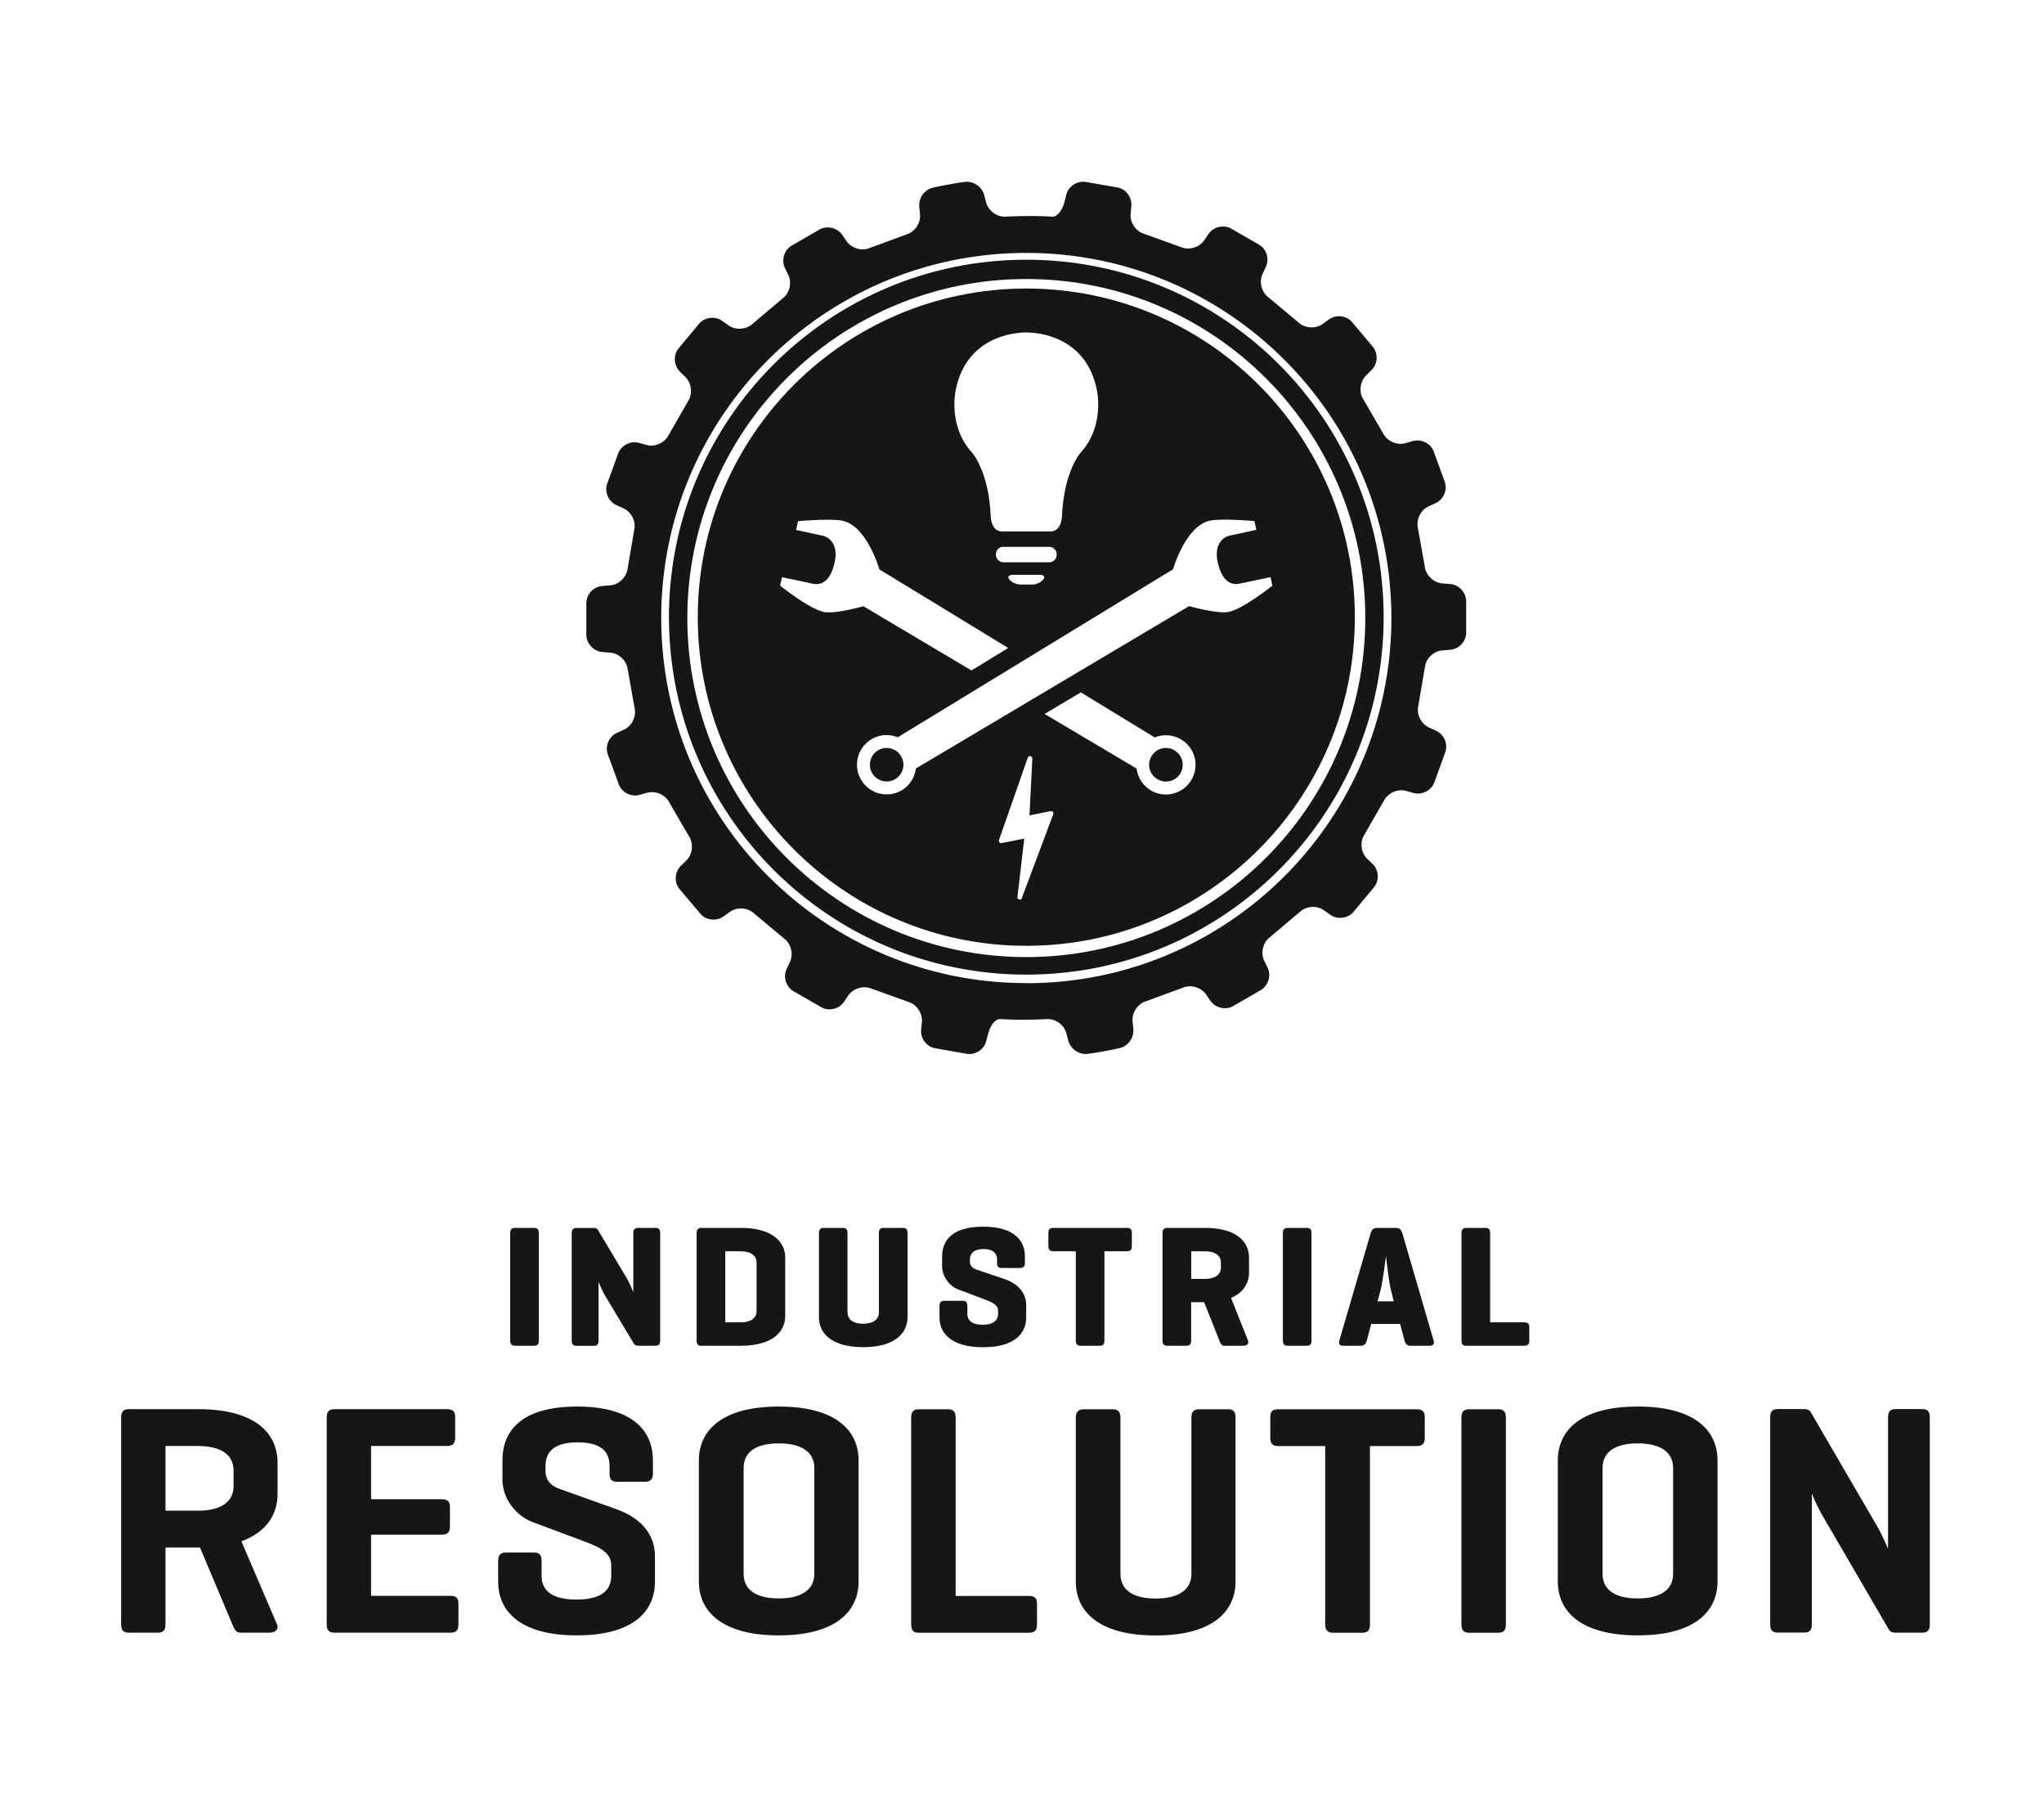 <svg width="135" height="120" viewBox="0 0 135 120" fill="none" xmlns="http://www.w3.org/2000/svg">
<path d="M58 49.546C57.47 49.854 57.298 50.537 57.606 51.061C57.92 51.584 58.597 51.763 59.12 51.455C59.65 51.147 59.828 50.47 59.514 49.94C59.207 49.41 58.523 49.232 57.993 49.546H58Z" fill="#161616"/>
<path d="M67.784 19.054C55.801 19.054 46.085 28.77 46.085 40.753C46.085 52.736 55.801 62.458 67.784 62.458C79.767 62.458 89.483 52.742 89.483 40.753C89.483 28.764 79.767 19.054 67.784 19.054ZM63.129 25.722C63.831 22.299 66.854 21.954 67.784 21.954C68.714 21.954 71.737 22.299 72.439 25.722C72.439 25.722 73 28.105 71.386 29.872C71.386 29.872 70.259 31.092 70.136 34.146C70.136 34.146 70.093 35.094 69.397 35.094H66.195C65.457 35.094 65.438 34.146 65.438 34.146C65.315 31.092 64.188 29.872 64.188 29.872C62.569 28.105 63.129 25.722 63.129 25.722ZM66.275 37.132C66.004 37.132 65.783 36.911 65.777 36.64V36.603C65.777 36.332 65.986 36.11 66.257 36.11H69.305C69.576 36.11 69.791 36.332 69.791 36.603V36.64C69.791 36.911 69.564 37.132 69.293 37.132H66.275ZM68.899 38.278C68.751 38.456 68.443 38.598 68.221 38.598H67.378C67.138 38.598 66.817 38.45 66.67 38.278C66.522 38.099 66.62 37.957 66.891 37.957H68.677C68.948 37.957 69.046 38.105 68.899 38.278ZM54.404 40.408C53.449 40.211 51.59 38.727 51.528 38.678L51.645 38.117C52.058 38.197 53.234 38.45 53.689 38.548C54.256 38.666 54.865 38.382 55.136 37.095C55.383 35.919 54.736 35.464 54.342 35.377C53.966 35.297 52.698 35.02 52.581 34.996L52.704 34.417C53.043 34.374 54.97 34.244 55.635 34.386C57.273 34.731 58.08 37.6 58.08 37.6L66.59 42.791L64.163 44.275L57.021 40.032C57.021 40.032 55.142 40.568 54.398 40.414L54.404 40.408ZM67.501 59.306C67.476 59.367 67.421 59.404 67.353 59.404C67.341 59.404 67.328 59.404 67.316 59.404C67.242 59.386 67.187 59.312 67.199 59.238L67.649 55.377L66.159 55.673C66.103 55.679 66.048 55.667 66.011 55.623C65.974 55.58 65.961 55.525 65.98 55.47L67.883 50.032C67.907 49.959 67.981 49.915 68.061 49.934C68.135 49.946 68.191 50.02 68.184 50.094L67.993 53.844L69.391 53.567C69.447 53.555 69.502 53.573 69.539 53.616C69.576 53.659 69.588 53.721 69.564 53.77L67.489 59.306H67.501ZM78.689 51.498C78.147 52.434 76.94 52.748 76.004 52.194C75.469 51.873 75.142 51.325 75.069 50.753L68.991 47.145L71.386 45.722L76.263 48.696C76.805 48.481 77.451 48.499 77.993 48.819C78.929 49.367 79.243 50.568 78.689 51.504V51.498ZM84.034 38.678C83.972 38.727 82.113 40.205 81.158 40.408C80.413 40.562 78.535 40.026 78.535 40.026L60.493 50.747C60.42 51.325 60.093 51.867 59.557 52.188C58.622 52.736 57.415 52.428 56.873 51.492C56.319 50.556 56.639 49.355 57.569 48.807C58.111 48.487 58.757 48.468 59.299 48.684L77.476 37.594C77.476 37.594 78.289 34.725 79.921 34.38C80.586 34.238 82.513 34.367 82.852 34.411L82.975 34.989C82.864 35.014 81.596 35.291 81.214 35.371C80.82 35.451 80.173 35.907 80.419 37.089C80.69 38.376 81.3 38.666 81.867 38.542C82.328 38.45 83.498 38.197 83.917 38.111L84.034 38.672V38.678Z" fill="#161616"/>
<path d="M77.569 49.546C77.039 49.232 76.362 49.41 76.048 49.94C75.74 50.47 75.912 51.147 76.448 51.455C76.971 51.769 77.655 51.59 77.963 51.067C78.27 50.537 78.098 49.86 77.569 49.552V49.546Z" fill="#161616"/>
<path d="M96.829 39.651C96.811 39.096 96.337 38.604 95.783 38.567L95.247 38.524C94.693 38.481 94.182 37.994 94.108 37.446L93.646 34.854C93.523 34.312 93.837 33.678 94.342 33.444L94.828 33.222C95.333 32.994 95.604 32.366 95.432 31.843L94.68 29.786C94.471 29.269 93.862 28.973 93.326 29.121L92.809 29.269C92.273 29.417 91.626 29.14 91.368 28.647L90.044 26.369C89.742 25.901 89.822 25.199 90.216 24.805L90.598 24.423C90.992 24.035 91.035 23.358 90.69 22.921L89.28 21.246C88.911 20.833 88.234 20.765 87.784 21.086L87.347 21.4C86.897 21.726 86.189 21.683 85.777 21.307L83.757 19.62C83.314 19.281 83.147 18.598 83.387 18.093L83.609 17.619C83.849 17.12 83.658 16.467 83.184 16.172L81.288 15.082C80.795 14.823 80.136 14.983 79.822 15.445L79.527 15.876C79.213 16.332 78.535 16.541 78.024 16.326L75.543 15.433C75.013 15.267 74.619 14.682 74.674 14.127L74.724 13.598C74.773 13.044 74.373 12.496 73.831 12.385L71.676 12.009C71.128 11.935 70.561 12.311 70.426 12.853L70.296 13.37C70.155 13.906 69.81 14.331 69.514 14.306L69.243 14.294C67.938 14.22 66.399 14.306 66.399 14.306C65.844 14.337 65.278 13.918 65.136 13.382L65.001 12.871C64.859 12.336 64.293 11.948 63.745 12.009C63.745 12.009 63.363 12.052 62.667 12.182C61.971 12.305 61.596 12.397 61.596 12.397C61.054 12.527 60.66 13.087 60.715 13.641L60.764 14.158C60.82 14.713 60.432 15.304 59.902 15.47L57.427 16.381C56.916 16.597 56.239 16.393 55.918 15.938L55.617 15.501C55.303 15.039 54.644 14.885 54.151 15.143L52.255 16.239C51.787 16.535 51.596 17.188 51.836 17.687L52.07 18.167C52.31 18.666 52.15 19.355 51.707 19.694L49.693 21.393C49.287 21.769 48.579 21.818 48.123 21.492L47.692 21.184C47.236 20.864 46.565 20.938 46.196 21.35L44.798 23.031C44.459 23.469 44.508 24.146 44.903 24.54L45.278 24.909C45.672 25.297 45.758 25.999 45.457 26.474L44.145 28.758C43.886 29.25 43.24 29.534 42.704 29.386L42.193 29.244C41.657 29.097 41.048 29.398 40.839 29.916L40.093 31.972C39.921 32.502 40.198 33.124 40.703 33.352L41.189 33.573C41.694 33.801 42.015 34.435 41.891 34.977L41.448 37.569C41.374 38.124 40.863 38.61 40.309 38.653L39.767 38.696C39.213 38.739 38.745 39.232 38.726 39.786V41.972C38.757 42.526 39.231 43.019 39.779 43.056L40.315 43.099C40.869 43.142 41.38 43.622 41.454 44.176L41.916 46.775C42.039 47.317 41.725 47.951 41.22 48.179L40.734 48.401C40.229 48.629 39.958 49.257 40.13 49.78L40.882 51.83C41.091 52.348 41.7 52.643 42.236 52.489L42.754 52.348C43.289 52.2 43.936 52.477 44.194 52.97L45.518 55.248C45.82 55.716 45.74 56.418 45.346 56.806L44.958 57.188C44.564 57.575 44.521 58.253 44.865 58.69L46.276 60.365C46.651 60.777 47.322 60.845 47.778 60.525L48.215 60.211C48.665 59.885 49.373 59.928 49.785 60.303L51.805 61.99C52.248 62.329 52.415 63.013 52.175 63.517L51.953 63.992C51.713 64.49 51.904 65.143 52.378 65.439L54.274 66.529C54.767 66.787 55.426 66.627 55.74 66.165L56.035 65.728C56.349 65.272 57.027 65.069 57.538 65.279L60.019 66.171C60.549 66.338 60.943 66.923 60.888 67.477L60.838 68.006C60.783 68.561 61.189 69.109 61.731 69.219L63.886 69.595C64.434 69.669 65.001 69.293 65.136 68.751L65.272 68.234C65.407 67.698 65.758 67.274 66.054 67.298L66.319 67.311C67.624 67.385 69.163 67.298 69.163 67.298C69.718 67.267 70.29 67.686 70.426 68.222L70.561 68.733C70.703 69.269 71.269 69.657 71.817 69.595C71.817 69.595 72.205 69.552 72.901 69.423C73.597 69.299 73.972 69.207 73.972 69.207C74.514 69.078 74.908 68.517 74.853 67.963L74.804 67.44C74.748 66.886 75.136 66.295 75.666 66.128L78.141 65.217C78.652 65.001 79.33 65.205 79.65 65.66L79.951 66.098C80.266 66.553 80.931 66.713 81.417 66.455L83.307 65.359C83.775 65.063 83.966 64.41 83.726 63.912L83.492 63.431C83.252 62.933 83.412 62.243 83.855 61.904L85.869 60.205C86.275 59.829 86.984 59.78 87.433 60.106L87.87 60.414C88.32 60.734 88.997 60.66 89.367 60.248L90.77 58.567C91.109 58.13 91.066 57.452 90.666 57.064L90.284 56.695C89.884 56.307 89.804 55.605 90.105 55.137L91.417 52.853C91.676 52.36 92.322 52.077 92.858 52.224L93.369 52.366C93.905 52.514 94.514 52.212 94.724 51.695L95.469 49.638C95.641 49.109 95.364 48.487 94.859 48.259L94.373 48.037C93.868 47.809 93.547 47.175 93.671 46.633L94.114 44.035C94.182 43.481 94.699 42.994 95.253 42.951L95.795 42.908C96.349 42.865 96.817 42.372 96.836 41.818V39.632L96.829 39.651ZM67.784 64.921C54.465 64.921 43.671 54.127 43.671 40.808C43.671 27.489 54.465 16.701 67.784 16.701C81.103 16.701 91.897 27.496 91.897 40.815C91.897 54.133 81.103 64.928 67.784 64.928V64.921Z" fill="#161616"/>
<path d="M67.784 17.151C54.748 17.151 44.182 27.717 44.182 40.753C44.182 53.788 54.748 64.361 67.784 64.361C80.82 64.361 91.386 53.788 91.386 40.753C91.386 27.717 80.82 17.151 67.784 17.151ZM67.784 63.203C55.42 63.203 45.395 53.179 45.395 40.815C45.395 28.45 55.42 18.425 67.784 18.425C80.148 18.425 90.173 28.45 90.173 40.815C90.173 53.179 80.148 63.203 67.784 63.203Z" fill="#161616"/>
<path d="M35.586 88.523C35.586 88.764 35.506 88.868 35.266 88.868H34.028C33.788 88.868 33.696 88.764 33.696 88.523V81.43C33.696 81.19 33.788 81.085 34.028 81.085H35.266C35.506 81.085 35.586 81.19 35.586 81.43V88.523Z" fill="#161616"/>
<path d="M43.603 88.523C43.603 88.764 43.523 88.868 43.283 88.868H42.162C41.99 88.868 41.922 88.825 41.854 88.708L40.026 85.666C39.829 85.359 39.662 84.958 39.533 84.638V88.53C39.533 88.77 39.453 88.874 39.213 88.874H38.092C37.852 88.874 37.76 88.77 37.76 88.53V81.436C37.76 81.196 37.852 81.091 38.092 81.091H39.213C39.361 81.091 39.453 81.134 39.496 81.227L41.429 84.466C41.565 84.706 41.713 85.051 41.83 85.322V81.43C41.83 81.19 41.922 81.085 42.162 81.085H43.283C43.523 81.085 43.603 81.19 43.603 81.43V88.523Z" fill="#161616"/>
<path d="M46.294 88.868C46.091 88.868 46.011 88.751 46.011 88.523V81.43C46.011 81.19 46.103 81.085 46.343 81.085H48.929C51.078 81.085 51.861 82.058 51.861 83.043V86.91C51.861 87.895 51.085 88.868 48.929 88.868H46.294ZM47.901 82.631V87.323H48.929C49.49 87.323 49.97 87.107 49.97 86.578V83.376C49.97 82.846 49.49 82.631 48.929 82.631H47.901Z" fill="#161616"/>
<path d="M55.98 86.67C55.98 87.2 56.448 87.415 57.008 87.415C57.569 87.415 58.049 87.2 58.049 86.67V81.43C58.049 81.19 58.141 81.085 58.381 81.085H59.619C59.859 81.085 59.939 81.19 59.939 81.43V87.003C59.939 87.988 59.157 88.961 57.008 88.961C54.859 88.961 54.09 87.988 54.09 87.003V81.43C54.09 81.19 54.182 81.085 54.422 81.085H55.654C55.894 81.085 55.974 81.19 55.974 81.43V86.67H55.98Z" fill="#161616"/>
<path d="M65.857 83.203C65.857 82.68 65.487 82.483 64.964 82.483C64.441 82.483 64.059 82.68 64.059 83.203V83.32C64.059 83.628 64.299 83.764 64.428 83.813L66.349 84.466C67.193 84.755 67.778 85.346 67.778 86.196V87.009C67.778 87.994 67.076 88.967 64.927 88.967C62.778 88.967 62.051 87.994 62.051 87.009V86.245C62.051 86.005 62.144 85.9 62.384 85.9H63.572C63.812 85.9 63.892 86.005 63.892 86.245V86.763C63.892 87.292 64.342 87.483 64.902 87.483C65.463 87.483 65.918 87.286 65.918 86.763V86.535C65.918 86.122 65.37 85.931 64.933 85.771L63.289 85.149C62.704 84.934 62.224 84.293 62.224 83.628V82.963C62.224 81.978 62.821 81.005 64.933 81.005C67.045 81.005 67.692 81.978 67.692 82.963V83.388C67.692 83.628 67.599 83.733 67.359 83.733H66.171C65.931 83.733 65.851 83.628 65.851 83.388V83.216L65.857 83.203Z" fill="#161616"/>
<path d="M74.41 81.085C74.65 81.085 74.754 81.165 74.754 81.405V82.298C74.754 82.538 74.65 82.631 74.41 82.631H72.944V88.523C72.944 88.764 72.864 88.868 72.624 88.868H71.386C71.146 88.868 71.054 88.764 71.054 88.523V82.631H69.588C69.348 82.631 69.243 82.538 69.243 82.298V81.405C69.243 81.165 69.348 81.085 69.588 81.085H74.403H74.41Z" fill="#161616"/>
<path d="M81.306 85.71L82.427 88.523C82.507 88.733 82.359 88.868 82.107 88.868H80.869C80.653 88.868 80.604 88.684 80.536 88.523L79.527 85.993H78.671V88.523C78.671 88.764 78.591 88.868 78.35 88.868H77.113C76.873 88.868 76.78 88.764 76.78 88.523V81.43C76.78 81.19 76.873 81.085 77.113 81.085H79.588C81.737 81.085 82.495 82.058 82.495 83.043V84.041C82.495 84.694 82.162 85.346 81.306 85.71ZM78.677 82.631V84.453H79.594C80.155 84.453 80.635 84.238 80.635 83.708V83.376C80.635 82.846 80.155 82.631 79.594 82.631H78.677Z" fill="#161616"/>
<path d="M86.62 88.523C86.62 88.764 86.54 88.868 86.3 88.868H85.062C84.822 88.868 84.73 88.764 84.73 88.523V81.43C84.73 81.19 84.822 81.085 85.062 81.085H86.3C86.54 81.085 86.62 81.19 86.62 81.43V88.523Z" fill="#161616"/>
<path d="M92.618 81.43L94.687 88.523C94.754 88.739 94.674 88.868 94.434 88.868H93.166C92.925 88.868 92.821 88.745 92.765 88.523L92.47 87.427H90.567L90.272 88.523C90.216 88.739 90.112 88.868 89.871 88.868H88.714C88.474 88.868 88.394 88.745 88.461 88.523L90.53 81.43C90.598 81.202 90.715 81.085 90.955 81.085H92.193C92.433 81.085 92.55 81.202 92.618 81.43ZM91.897 85.322C91.713 84.626 91.552 83.031 91.54 82.933C91.515 83.093 91.337 84.663 91.152 85.322L90.98 85.937H92.057L91.897 85.322Z" fill="#161616"/>
<path d="M98.418 87.323H100.659C100.9 87.323 101.004 87.403 101.004 87.643V88.536C101.004 88.776 100.9 88.868 100.659 88.868H96.817C96.608 88.868 96.528 88.751 96.528 88.523V81.43C96.528 81.19 96.62 81.085 96.86 81.085H98.098C98.338 81.085 98.418 81.19 98.418 81.43V87.323Z" fill="#161616"/>
<path d="M10.931 102.193V107.249C10.931 107.643 10.802 107.815 10.408 107.815H8.523C8.129 107.815 8 107.643 8 107.249V93.622C8 93.234 8.129 93.055 8.523 93.055H13.08C17.009 93.055 18.332 94.767 18.332 96.59V98.653C18.332 99.934 17.68 101.147 15.943 101.781L18.289 107.249C18.443 107.594 18.178 107.815 17.791 107.815H15.882C15.58 107.815 15.494 107.6 15.34 107.249L13.209 102.193H10.931ZM10.931 95.488V99.761H13.08C14.533 99.761 15.426 99.219 15.426 98.136V97.113C15.426 96.03 14.539 95.488 13.08 95.488H10.931Z" fill="#161616"/>
<path d="M22.095 107.815C21.707 107.815 21.578 107.643 21.578 107.249V93.622C21.578 93.234 21.707 93.055 22.095 93.055H29.521C29.89 93.055 30.063 93.185 30.063 93.579V94.946C30.063 95.334 29.89 95.488 29.521 95.488H24.509V99.004H29.151C29.545 99.004 29.718 99.133 29.718 99.527V100.826C29.718 101.196 29.545 101.344 29.151 101.344H24.509V105.383H29.736C30.124 105.383 30.278 105.512 30.278 105.906V107.273C30.278 107.668 30.124 107.815 29.736 107.815H22.095Z" fill="#161616"/>
<path d="M40.26 96.812C40.26 95.746 39.545 95.248 38.154 95.248C36.762 95.248 36.029 95.746 36.029 96.812V97.138C36.029 97.895 36.571 98.179 36.922 98.308L40.697 99.656C42.175 100.18 43.258 101.177 43.258 102.785V104.453C43.258 106.276 41.978 107.994 38.092 107.994C34.207 107.994 32.901 106.276 32.901 104.453V103.086C32.901 102.698 33.055 102.52 33.425 102.52H35.247C35.641 102.52 35.771 102.692 35.771 103.086V104.065C35.771 105.131 36.596 105.629 38.074 105.629C39.551 105.629 40.37 105.131 40.37 104.065V103.369C40.37 102.483 39.502 102.132 38.523 101.762L35.161 100.506C34.12 100.112 33.185 99.01 33.185 97.704V96.424C33.185 94.601 34.311 92.883 38.111 92.883C41.91 92.883 43.123 94.595 43.123 96.424V97.31C43.123 97.68 42.969 97.852 42.581 97.852H40.758C40.389 97.852 40.26 97.68 40.26 97.31V96.812Z" fill="#161616"/>
<path d="M46.159 96.424C46.159 94.601 47.507 92.883 51.436 92.883C55.364 92.883 56.706 94.595 56.706 96.424V104.453C56.706 106.276 55.358 107.994 51.436 107.994C47.513 107.994 46.159 106.276 46.159 104.453V96.424ZM53.782 96.941C53.782 95.857 52.895 95.315 51.436 95.315C49.976 95.315 49.114 95.857 49.114 96.941V103.93C49.114 105.014 49.982 105.555 51.436 105.555C52.889 105.555 53.782 105.014 53.782 103.93V96.941Z" fill="#161616"/>
<path d="M63.11 105.389H67.95C68.32 105.389 68.492 105.519 68.492 105.913V107.28C68.492 107.674 68.32 107.821 67.95 107.821H60.635C60.309 107.821 60.179 107.624 60.179 107.255V93.628C60.179 93.24 60.309 93.062 60.703 93.062H62.593C62.981 93.062 63.117 93.234 63.117 93.628V105.389H63.11Z" fill="#161616"/>
<path d="M74.003 103.936C74.003 105.02 74.871 105.562 76.325 105.562C77.778 105.562 78.689 105.02 78.689 103.936V93.628C78.689 93.24 78.819 93.062 79.213 93.062H81.103C81.491 93.062 81.602 93.234 81.602 93.628V104.459C81.602 106.282 80.253 108 76.325 108C72.396 108 71.054 106.282 71.054 104.459V93.628C71.054 93.24 71.208 93.062 71.596 93.062H73.48C73.849 93.062 74.003 93.234 74.003 93.628V103.936Z" fill="#161616"/>
<path d="M93.56 93.062C93.929 93.062 94.102 93.191 94.102 93.585V94.952C94.102 95.34 93.929 95.494 93.56 95.494H90.481V107.255C90.481 107.649 90.352 107.821 89.958 107.821H88.067C87.679 107.821 87.525 107.649 87.525 107.255V95.494H84.44C84.052 95.494 83.898 95.34 83.898 94.952V93.585C83.898 93.197 84.052 93.062 84.44 93.062H93.554H93.56Z" fill="#161616"/>
<path d="M99.459 107.255C99.459 107.649 99.329 107.821 98.935 107.821H97.045C96.657 107.821 96.522 107.649 96.522 107.255V93.628C96.522 93.24 96.651 93.062 97.045 93.062H98.935C99.323 93.062 99.459 93.234 99.459 93.628V107.255Z" fill="#161616"/>
<path d="M102.889 96.424C102.889 94.601 104.231 92.883 108.166 92.883C112.1 92.883 113.436 94.595 113.436 96.424V104.453C113.436 106.276 112.094 107.994 108.166 107.994C104.237 107.994 102.889 106.276 102.889 104.453V96.424ZM110.505 96.941C110.505 95.857 109.619 95.315 108.166 95.315C106.712 95.315 105.844 95.857 105.844 96.941V103.93C105.844 105.014 106.712 105.555 108.166 105.555C109.619 105.555 110.505 105.014 110.505 103.93V96.941Z" fill="#161616"/>
<path d="M127.457 107.273C127.457 107.643 127.328 107.815 126.934 107.815H125.222C124.939 107.815 124.828 107.748 124.723 107.557L120.536 100.371C119.951 99.392 119.686 98.677 119.668 98.61V107.267C119.668 107.637 119.539 107.809 119.145 107.809H117.433C117.039 107.809 116.916 107.637 116.916 107.267V93.591C116.916 93.222 117.045 93.049 117.433 93.049H119.145C119.385 93.049 119.514 93.117 119.6 93.265L123.96 100.753C124.329 101.381 124.699 102.273 124.699 102.273V93.591C124.699 93.222 124.828 93.049 125.222 93.049H126.934C127.328 93.049 127.457 93.222 127.457 93.591V107.267V107.273Z" fill="#161616"/>
</svg>

